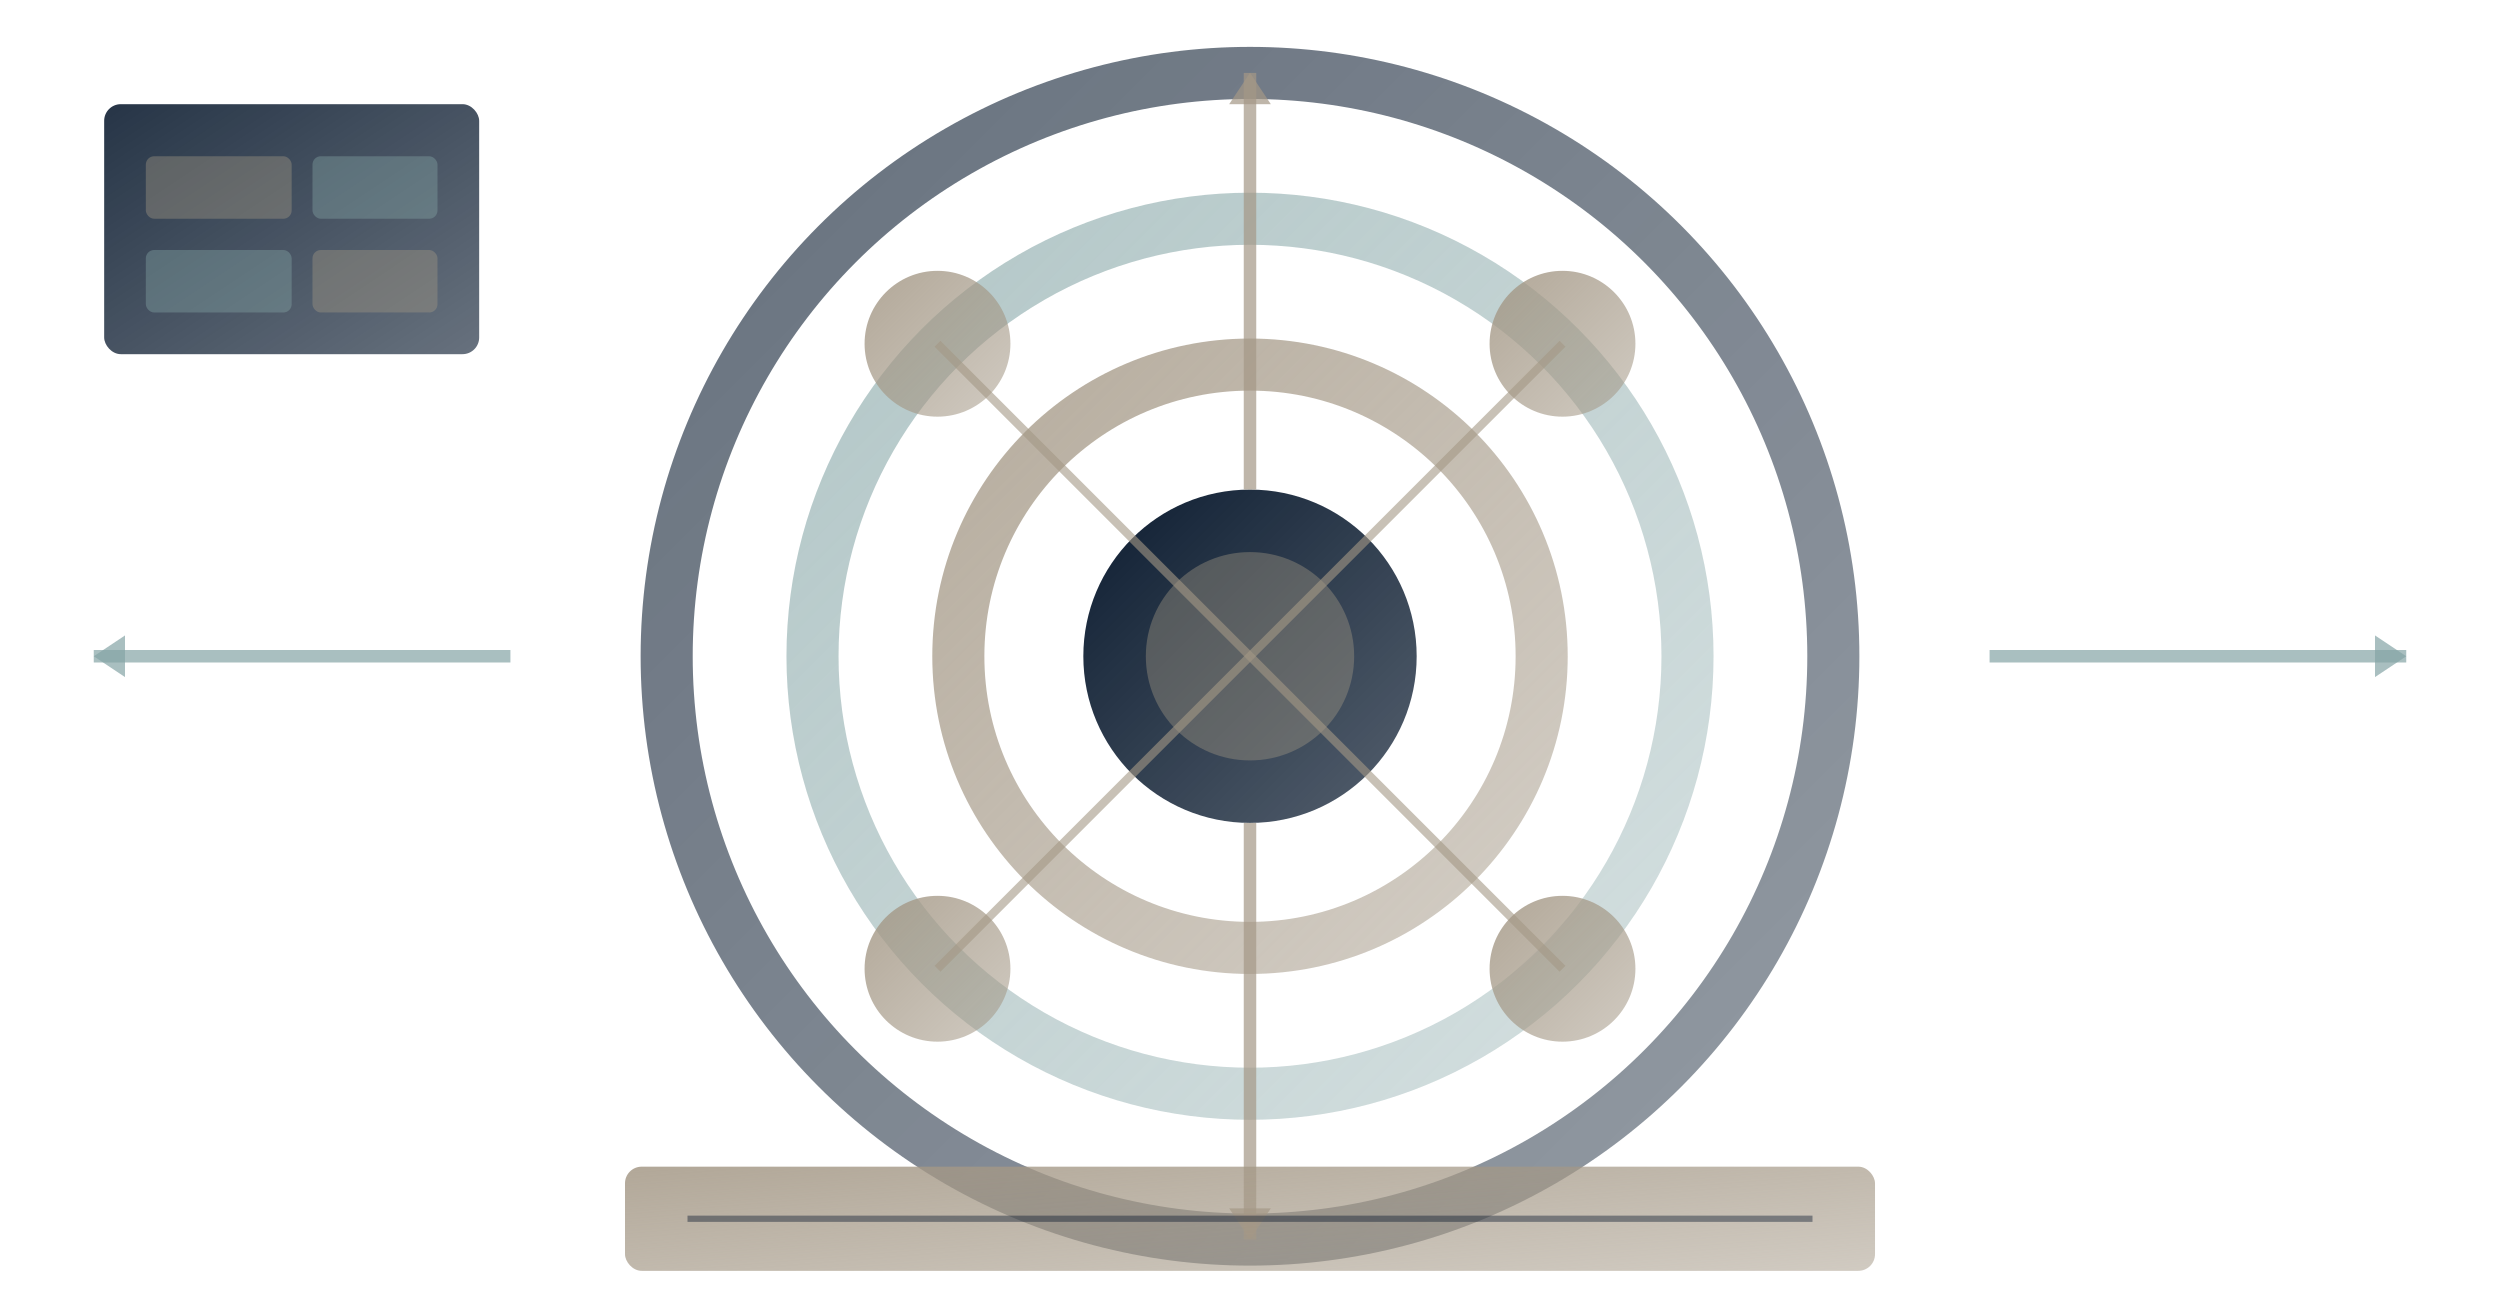<svg viewBox="0 0 1200 630" xmlns="http://www.w3.org/2000/svg">
  <defs>
    <linearGradient id="navyGrad" x1="0%" y1="0%" x2="100%" y2="100%">
      <stop offset="0%" style="stop-color:#001126;stop-opacity:1" />
      <stop offset="100%" style="stop-color:#001126;stop-opacity:0.7" />
    </linearGradient>
    <linearGradient id="goldGrad" x1="0%" y1="0%" x2="100%" y2="100%">
      <stop offset="0%" style="stop-color:#A49886;stop-opacity:1" />
      <stop offset="100%" style="stop-color:#A49886;stop-opacity:0.6" />
    </linearGradient>
    <linearGradient id="gumGrad" x1="0%" y1="0%" x2="100%" y2="100%">
      <stop offset="0%" style="stop-color:#85A5A6;stop-opacity:0.9" />
      <stop offset="100%" style="stop-color:#85A5A6;stop-opacity:0.5" />
    </linearGradient>
  </defs>

  <!-- Central strategic core -->
  <circle cx="600" cy="315" r="80" fill="url(#navyGrad)" opacity="0.95"/>
  <circle cx="600" cy="315" r="50" fill="#A49886" opacity="0.4"/>

  <!-- Aligned organizational layers radiating outward -->
  <circle cx="600" cy="315" r="140" fill="none" stroke="url(#goldGrad)" stroke-width="25" opacity="0.8"/>
  <circle cx="600" cy="315" r="210" fill="none" stroke="url(#gumGrad)" stroke-width="25" opacity="0.7"/>
  <circle cx="600" cy="315" r="280" fill="none" stroke="url(#navyGrad)" stroke-width="25" opacity="0.6"/>

  <!-- Vertical alignment arrows -->
  <path d="M 600 35 L 600 235" stroke="#A49886" stroke-width="6" opacity="0.7" fill="none"/>
  <path d="M 590 50 L 600 35 L 610 50" fill="#A49886" opacity="0.7"/>

  <path d="M 600 395 L 600 595" stroke="#A49886" stroke-width="6" opacity="0.7" fill="none"/>
  <path d="M 610 580 L 600 595 L 590 580" fill="#A49886" opacity="0.7"/>

  <!-- Horizontal alignment arrows -->
  <path d="M 45 315 L 245 315" stroke="#85A5A6" stroke-width="6" opacity="0.7" fill="none"/>
  <path d="M 60 305 L 45 315 L 60 325" fill="#85A5A6" opacity="0.7"/>

  <path d="M 955 315 L 1155 315" stroke="#85A5A6" stroke-width="6" opacity="0.7" fill="none"/>
  <path d="M 1140 325 L 1155 315 L 1140 305" fill="#85A5A6" opacity="0.7"/>

  <!-- Cross-functional coordination nodes -->
  <circle cx="450" cy="165" r="35" fill="url(#goldGrad)" opacity="0.85"/>
  <circle cx="750" cy="165" r="35" fill="url(#goldGrad)" opacity="0.85"/>
  <circle cx="450" cy="465" r="35" fill="url(#goldGrad)" opacity="0.85"/>
  <circle cx="750" cy="465" r="35" fill="url(#goldGrad)" opacity="0.85"/>

  <!-- Connection lines to core -->
  <line x1="600" y1="315" x2="450" y2="165" stroke="#A49886" stroke-width="4" opacity="0.6"/>
  <line x1="600" y1="315" x2="750" y2="165" stroke="#A49886" stroke-width="4" opacity="0.6"/>
  <line x1="600" y1="315" x2="450" y2="465" stroke="#A49886" stroke-width="4" opacity="0.6"/>
  <line x1="600" y1="315" x2="750" y2="465" stroke="#A49886" stroke-width="4" opacity="0.6"/>

  <!-- Alignment measurement dashboard -->
  <rect x="50" y="50" width="180" height="120" fill="url(#navyGrad)" rx="8" opacity="0.85"/>
  <rect x="70" y="75" width="70" height="30" fill="#A49886" opacity="0.4" rx="4"/>
  <rect x="150" y="75" width="60" height="30" fill="#85A5A6" opacity="0.4" rx="4"/>
  <rect x="70" y="120" width="70" height="30" fill="#85A5A6" opacity="0.4" rx="4"/>
  <rect x="150" y="120" width="60" height="30" fill="#A49886" opacity="0.4" rx="4"/>

  <!-- Organizational memory foundation -->
  <rect x="300" y="560" width="600" height="50" fill="url(#goldGrad)" rx="8" opacity="0.85"/>
  <line x1="330" y1="585" x2="870" y2="585" stroke="#001126" stroke-width="3" opacity="0.4"/>
</svg>